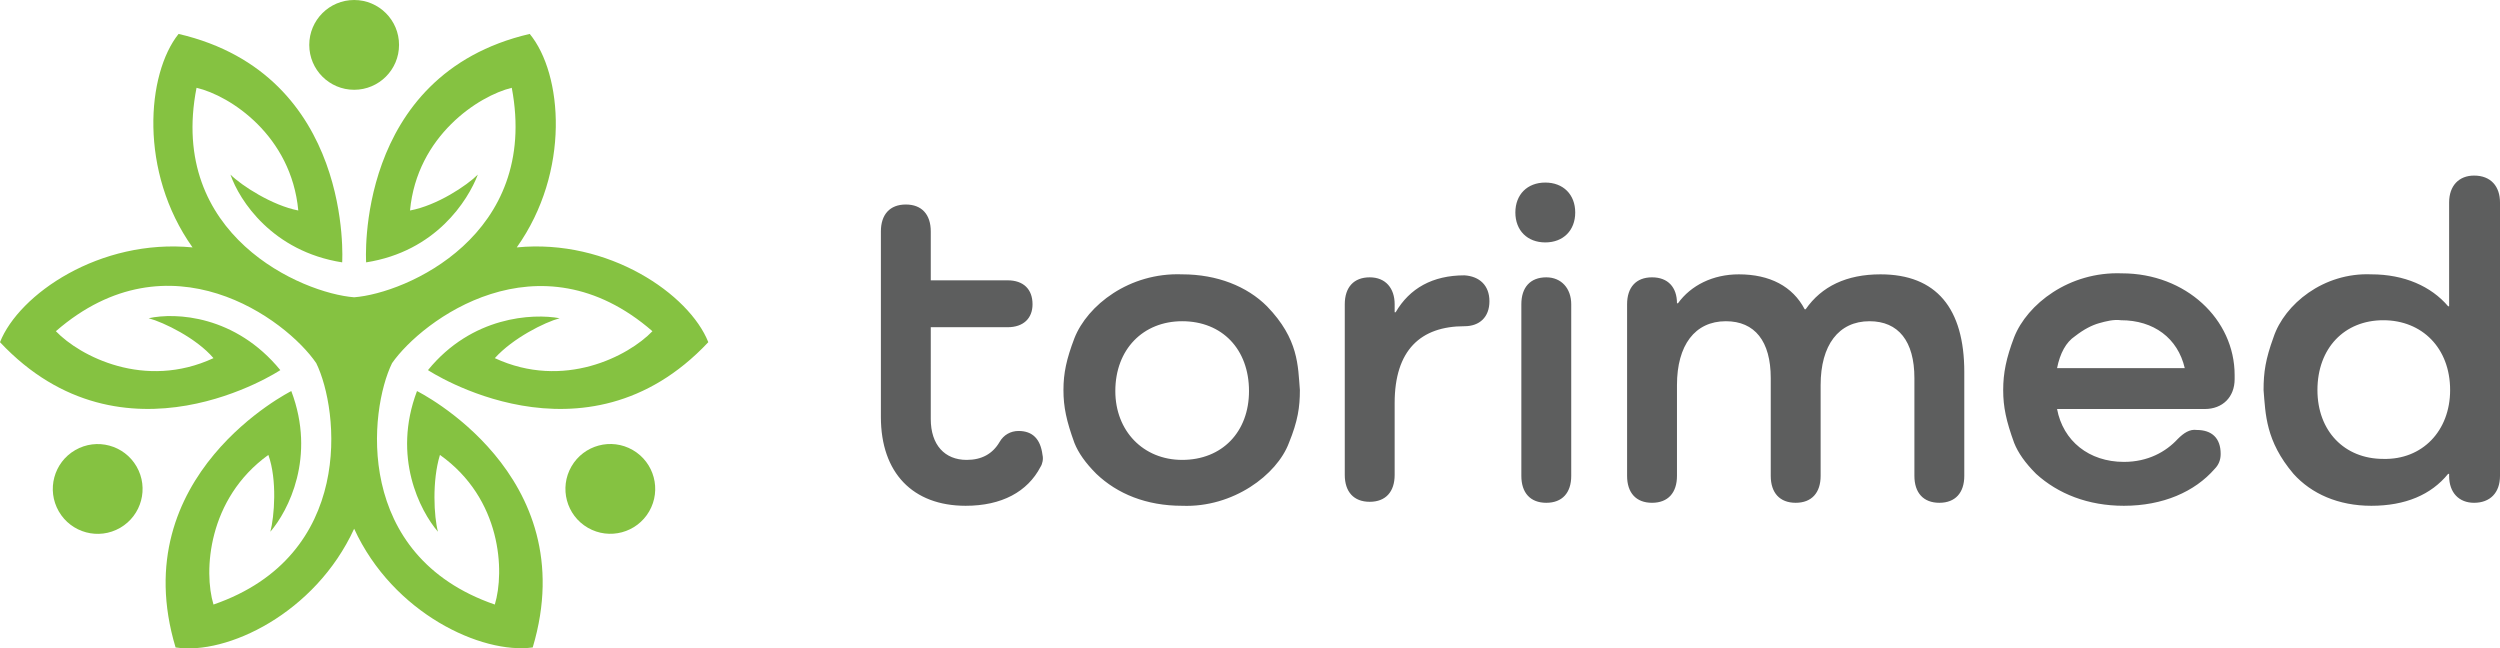 <?xml version="1.0" encoding="UTF-8"?> <svg xmlns="http://www.w3.org/2000/svg" id="Layer_1" viewBox="0 0 250.6 65"><style>.st0{fill-rule:evenodd;clip-rule:evenodd;fill:#85c241}.st1{fill:#5d5e5e}</style><circle class="st0" cx="35.5" cy="4.5" r="4.5"></circle><path class="st0" d="M41.8 39.2c-2.5 6.6.3 12 2.1 14.1-.4-1.5-.6-5.1.2-7.7 6.2 4.4 6.5 11.7 5.5 15C35.4 55.7 37 41.1 39.3 36.4c3-4.3 14.7-13.1 26.1-3.2-2.4 2.5-8.9 5.9-15.8 2.7 1.8-2 5-3.6 6.5-4-2.7-.5-8.8-.2-13.2 5.2 0 0 15.7 10.4 28.1-2.8-1.9-4.8-10-10.4-19.2-9.5 5.4-7.6 4.6-17.4 1.3-21.4-17.6 4.1-16.4 22.9-16.4 22.9 7-1.1 10.2-6.2 11.2-8.8-1.1 1.1-4.1 3.1-6.8 3.6.7-7.5 6.9-11.5 10.2-12.3 2.8 14.8-10.6 20.6-15.8 21-5.2-.4-18.7-6.2-15.8-21 3.4.8 9.5 4.8 10.2 12.3-2.6-.5-5.7-2.5-6.8-3.6.9 2.6 4.2 7.7 11.2 8.8 0 0 1.2-18.8-16.4-22.9-3.2 4-4 13.8 1.4 21.4C10 23.9 1.9 29.5 0 34.3c12.4 13.2 28.1 2.8 28.1 2.8-4.5-5.5-10.5-5.8-13.2-5.2 1.5.4 4.8 2 6.5 4-6.9 3.2-13.4-.2-15.8-2.7C17 23.3 28.7 32 31.7 36.4c2.3 4.7 3.9 19.3-10.3 24.2-1-3.3-.6-10.6 5.5-15 .9 2.5.6 6.2.2 7.7 1.8-2.1 4.6-7.5 2.1-14.1 0 0-16.8 8.4-11.6 25.7 5.1.8 14-3.4 17.9-11.9 3.9 8.5 12.8 12.6 17.9 11.9 5.2-17.4-11.6-25.7-11.6-25.7z"></path><ellipse transform="rotate(-60 61.196 49.022)" class="st0" cx="61.2" cy="49" rx="4.5" ry="4.5"></ellipse><ellipse transform="rotate(-30 9.822 49.02)" class="st0" cx="9.8" cy="49" rx="4.5" ry="4.5"></ellipse><g><path class="st1" d="M104.3 46.8c-1.3 2.5-3.9 3.9-7.5 3.9-5.3 0-8.5-3.3-8.5-8.9V23.2c0-1.7.9-2.7 2.5-2.7s2.5 1 2.5 2.7v4.9h7.7c1.6 0 2.5.9 2.5 2.4 0 1.4-.9 2.3-2.5 2.3h-7.7V42c0 2.6 1.4 4.1 3.6 4.1 1.5 0 2.6-.6 3.3-1.8.4-.7 1.1-1.1 1.9-1.1 1.4 0 2.2.8 2.4 2.4.1.4 0 .9-.2 1.2zM107.7 33.9c1.3-3.3 5.5-6.6 10.8-6.4 3.5 0 6.5 1.2 8.5 3.2 3.2 3.3 3.1 6 3.3 8.4 0 1.7-.2 3.1-1.1 5.3-1.2 3.2-5.6 6.5-10.7 6.3-3.6 0-6.5-1.2-8.6-3.2-1.1-1.1-1.8-2.1-2.2-3.1-.8-2.2-1.1-3.6-1.1-5.3 0-1.7.3-3.1 1.1-5.2zm10.8 12.2c4 0 6.7-2.8 6.7-6.9 0-4.2-2.7-7-6.7-7-3.9 0-6.7 2.8-6.7 7 0 4 2.8 6.9 6.7 6.9zM149.3 30.2c0 1.6-1 2.5-2.5 2.5-4.4 0-7 2.4-7 7.7v7.2c0 1.7-.9 2.7-2.5 2.7s-2.5-1-2.5-2.7V30.5c0-1.7.9-2.7 2.5-2.7s2.5 1.1 2.5 2.7v.8h.1c1.4-2.4 3.7-3.7 6.9-3.7 1.5.1 2.5 1 2.5 2.6zM151.9 21.3c0-1.8 1.2-3 3-3s3 1.2 3 3-1.2 3-3 3-3-1.2-3-3zm5.6 9.2v17.2c0 1.7-.9 2.7-2.5 2.7s-2.5-1-2.5-2.7V30.5c0-1.7.9-2.7 2.5-2.7 1.5 0 2.5 1.1 2.5 2.7zM196.9 37.3v10.4c0 1.7-.9 2.7-2.5 2.7s-2.5-1-2.5-2.7v-9.8c0-3.7-1.6-5.7-4.5-5.7-3.1 0-4.9 2.4-4.9 6.4v9.1c0 1.7-.9 2.7-2.5 2.7s-2.5-1-2.5-2.7v-9.8c0-3.7-1.6-5.7-4.5-5.7-3.1 0-4.9 2.4-4.9 6.4v9.1c0 1.7-.9 2.7-2.5 2.7s-2.5-1-2.5-2.7V30.5c0-1.7.9-2.7 2.5-2.7s2.5 1 2.5 2.6h.1c1.3-1.8 3.5-2.9 6.1-2.9 3.1 0 5.4 1.2 6.6 3.5h.1c1.6-2.3 4.1-3.5 7.5-3.5 5.6 0 8.4 3.4 8.4 9.8zM212.9 50.7c-3.6 0-6.6-1.2-8.8-3.2-1.1-1.1-1.8-2.1-2.2-3.1-.8-2.2-1.1-3.6-1.1-5.3 0-1.7.3-3.2 1.1-5.3 1.3-3.3 5.5-6.6 10.8-6.4 6.4 0 11.3 4.6 11.3 10.2v.4c0 1.8-1.2 3-3 3h-14.8c.6 3.2 3.2 5.3 6.7 5.3 2.4 0 4.2-1 5.4-2.3.6-.6 1.2-1 1.9-.9 1.5 0 2.4.8 2.4 2.4 0 .6-.2 1.1-.6 1.5-2 2.3-5.2 3.7-9.1 3.7zm-2.5-18.3c-.7.2-1.5.6-2.4 1.3-.9.6-1.5 1.7-1.8 3.2H219c-.7-3-3.1-4.8-6.4-4.8-.7-.1-1.5.1-2.2.3zM250.6 20.3v27.4c0 1.7-1 2.7-2.6 2.7-1.5 0-2.5-1-2.5-2.7v-.2h-.1c-1.7 2.1-4.3 3.2-7.7 3.2-3.3 0-6-1.2-7.8-3.2-2.8-3.3-2.8-6-3-8.4 0-1.8.2-3.1 1-5.3 1.1-3.3 5-6.5 9.8-6.3 3.3 0 6 1.2 7.7 3.2h.1V20.3c0-1.7 1-2.7 2.5-2.7 1.7 0 2.6 1.1 2.6 2.7zm-5 18.8c0-4.2-2.8-7-6.7-7-3.9 0-6.6 2.8-6.6 7 0 4.1 2.7 6.9 6.6 6.9 3.9.1 6.7-2.8 6.7-6.9z"></path></g></svg> 